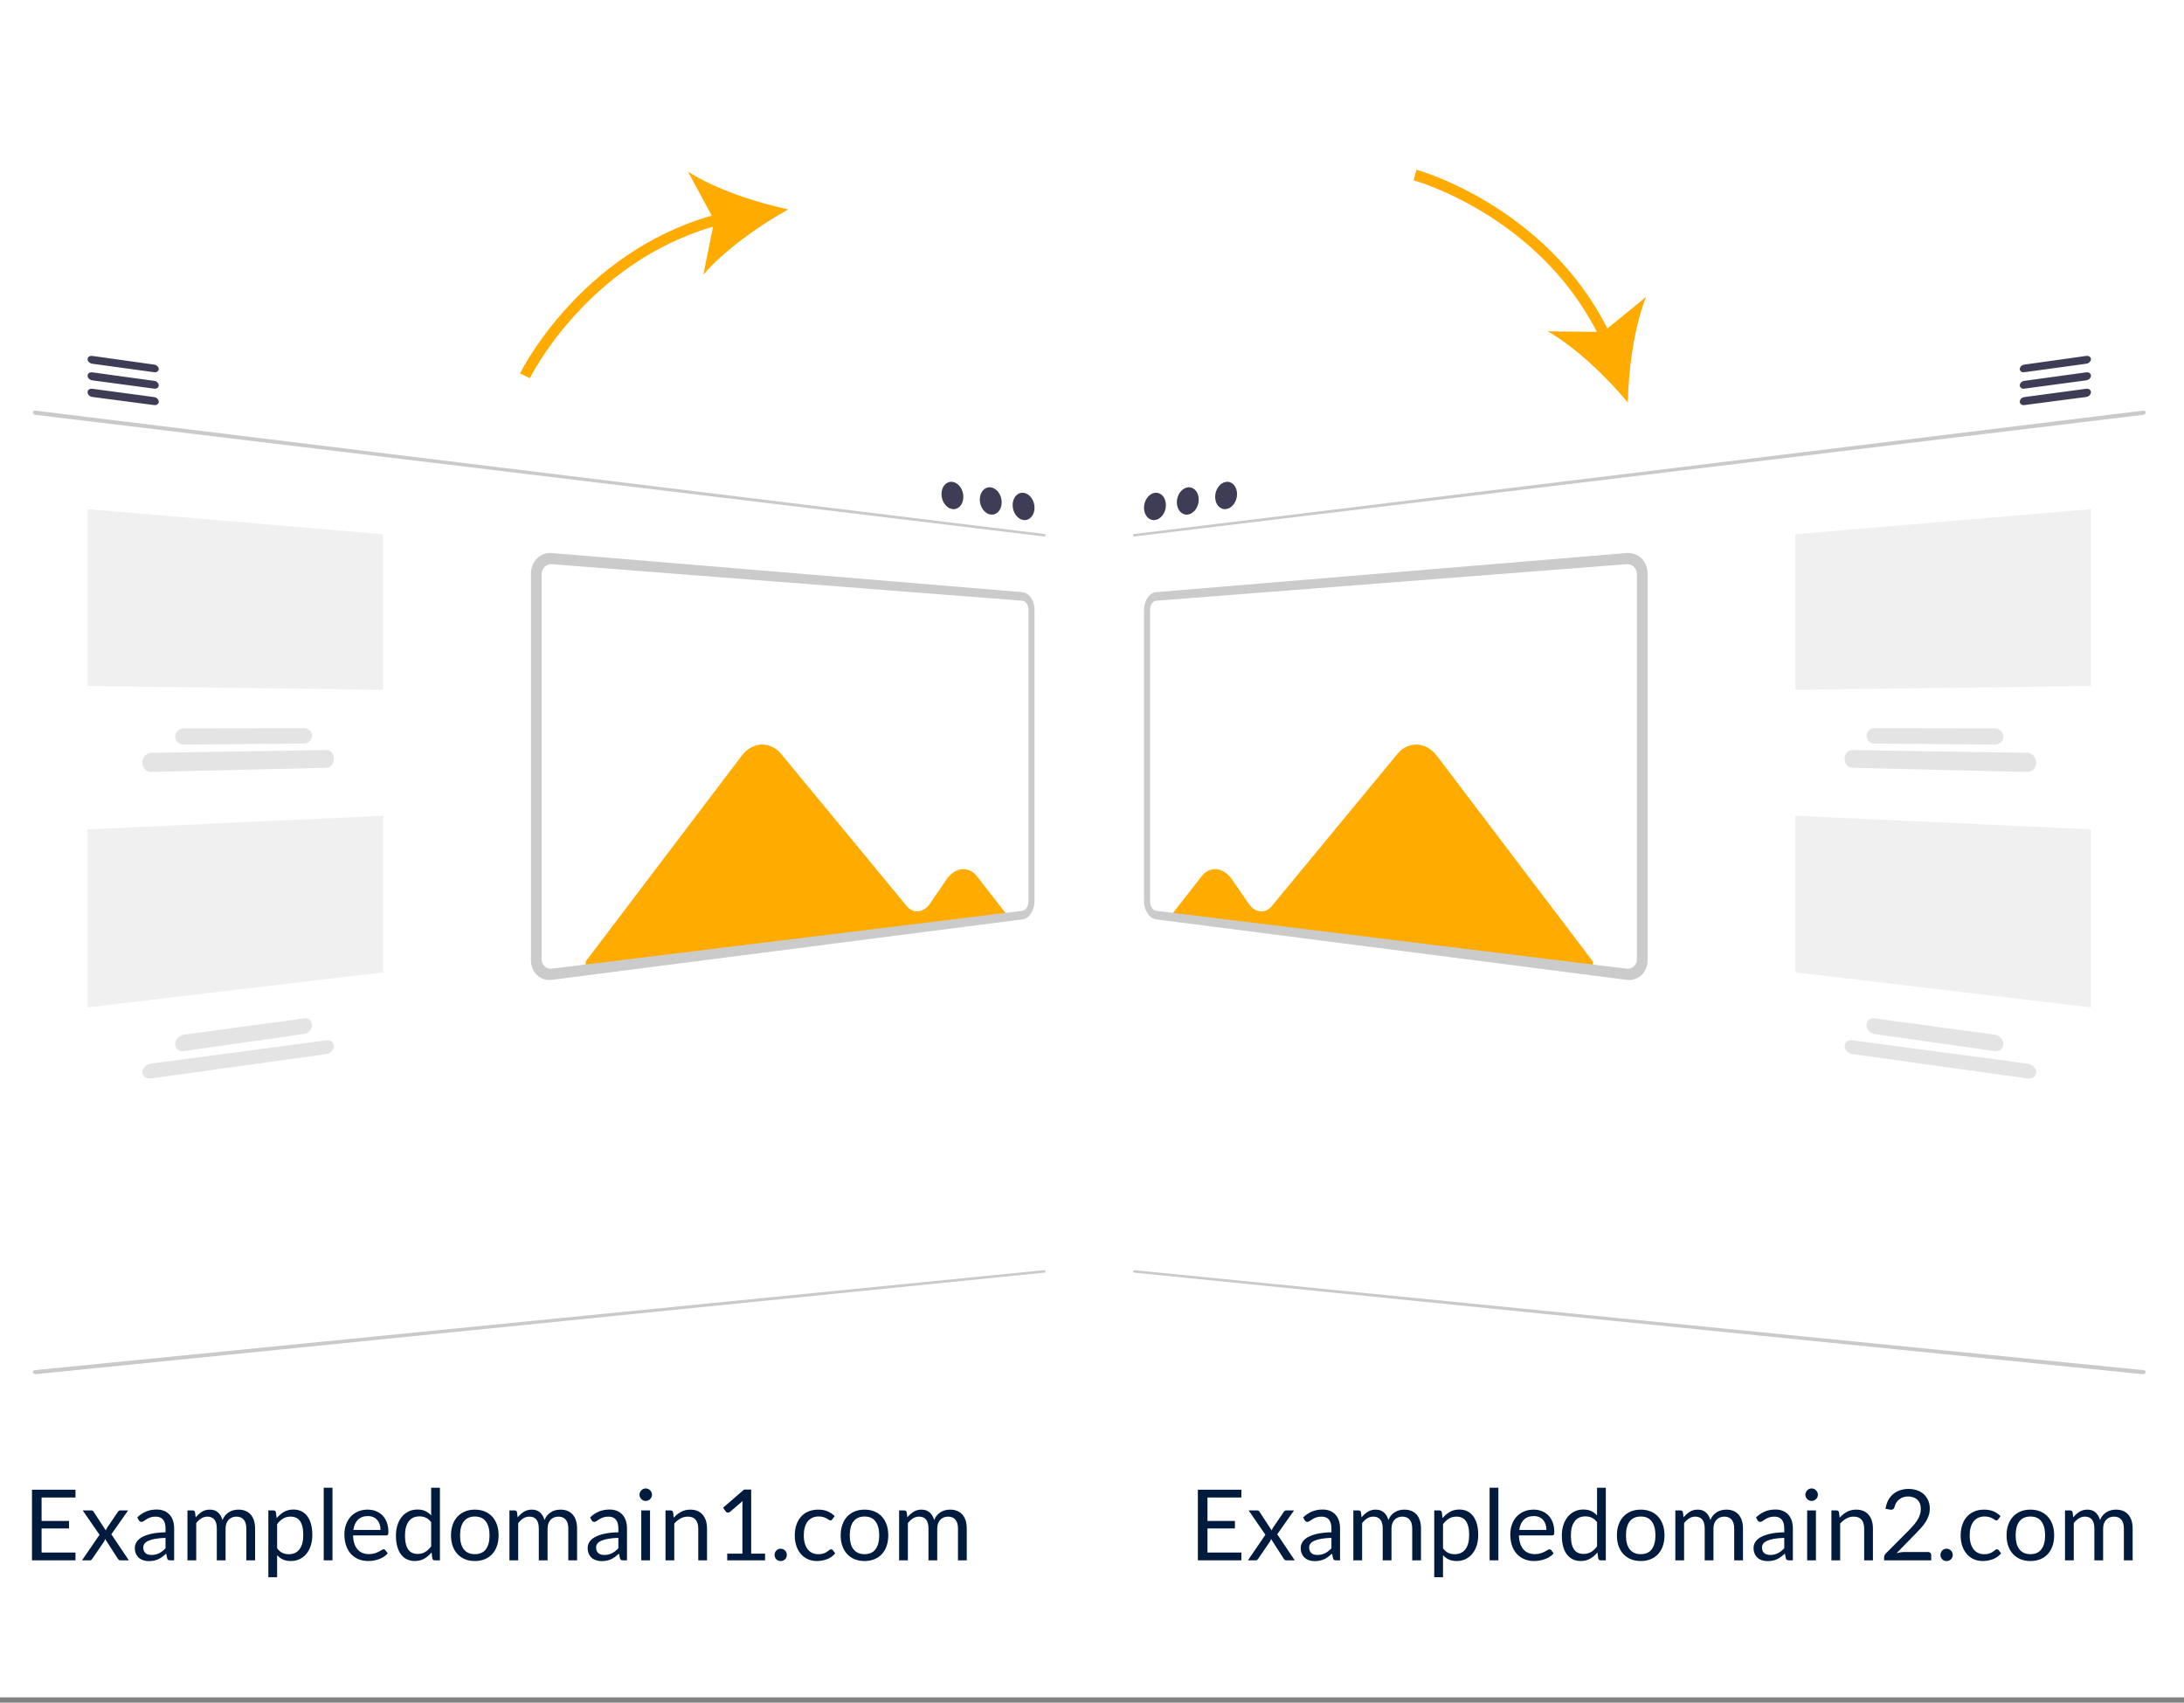 <?xml version="1.0" encoding="UTF-8"?>
<svg width="399px" height="311px" viewBox="0 0 399 311" version="1.1" xmlns="http://www.w3.org/2000/svg" xmlns:xlink="http://www.w3.org/1999/xlink">
    <rect x="0" y="0" width="399" height="311" fill="#808080" stroke="none"/>
    <title>example.com</title>
    <g id="Page-1" stroke="none" stroke-width="1" fill="none" fill-rule="evenodd">
        <g id="example.com" transform="translate(0, -0)">
            <rect id="Rectangle" fill="#FFFFFF" x="0" y="0" width="399" height="310.034"></rect>
            <g id="Group-44" transform="translate(5.842, 31)">
                <g id="Group-41" transform="translate(0.158, 34)">
                    <g id="Group-33" transform="translate(201, 0)">
                        <path d="M184.553,10.771 L0.16,32.999 C0.139,33.002 0.117,32.998 0.098,32.989 C0.078,32.978 0.06,32.964 0.047,32.945 C0.031,32.925 0.02,32.901 0.012,32.877 C0.004,32.848 0,32.818 0,32.789 C0,32.758 0.004,32.727 0.013,32.698 C0.021,32.67 0.032,32.644 0.048,32.62 C0.061,32.599 0.079,32.58 0.099,32.565 C0.117,32.551 0.139,32.542 0.161,32.539 L184.553,10.004 C184.611,9.997 184.67,10 184.727,10.013 C184.778,10.025 184.827,10.047 184.869,10.078 C184.909,10.107 184.942,10.144 184.965,10.188 C184.988,10.232 185,10.282 185,10.332 C185,10.385 184.988,10.438 184.965,10.486 C184.941,10.536 184.909,10.581 184.869,10.619 C184.828,10.66 184.779,10.693 184.727,10.718 C184.673,10.745 184.614,10.763 184.553,10.771 Z" id="Fill-1" fill="#CACACA"></path>
                        <path d="M184.462,185.998 L0.118,167.442 C0.097,167.44 0.076,167.432 0.059,167.418 C0.042,167.404 0.028,167.386 0.019,167.366 C0.009,167.343 0.002,167.318 0,167.292 C0,167.263 0,167.234 0.008,167.205 C0.014,167.176 0.025,167.147 0.04,167.12 C0.054,167.096 0.071,167.073 0.091,167.054 C0.109,167.036 0.13,167.022 0.153,167.012 C0.174,167.002 0.197,166.999 0.219,167 L184.629,185.261 C184.687,185.267 184.744,185.282 184.796,185.307 C184.844,185.33 184.886,185.362 184.92,185.4 C184.953,185.437 184.977,185.48 184.99,185.527 C185.002,185.575 185.003,185.625 184.992,185.673 C184.98,185.724 184.957,185.772 184.924,185.813 C184.891,185.856 184.849,185.892 184.802,185.92 C184.753,185.95 184.699,185.972 184.642,185.985 C184.583,185.999 184.522,186.003 184.462,185.998 Z" id="Fill-2" fill="#CACACA"></path>
                        <path d="M3.987,25.014 C4.252,24.978 4.523,25.011 4.768,25.107 C5.019,25.21 5.239,25.365 5.408,25.558 C5.603,25.779 5.749,26.03 5.841,26.297 C5.949,26.607 6.003,26.929 6,27.252 C6,27.589 5.947,27.923 5.841,28.246 C5.745,28.546 5.599,28.831 5.408,29.093 C5.238,29.329 5.021,29.536 4.768,29.704 C4.539,29.855 4.27,29.953 3.987,29.989 C3.723,30.021 3.453,29.984 3.211,29.884 C2.962,29.778 2.746,29.622 2.58,29.428 C2.389,29.207 2.246,28.958 2.155,28.692 C2.05,28.387 1.998,28.068 2,27.749 C2,27.417 2.052,27.086 2.155,26.767 C2.25,26.47 2.393,26.187 2.579,25.926 C2.747,25.69 2.96,25.482 3.211,25.312 C3.438,25.158 3.704,25.055 3.987,25.014 Z" id="Fill-3" fill="#3F3D56"></path>
                        <path d="M9.987,24.015 C10.251,23.978 10.522,24.01 10.767,24.106 C11.018,24.207 11.238,24.361 11.408,24.554 C11.602,24.773 11.749,25.024 11.842,25.292 C11.949,25.601 12.003,25.923 12,26.246 C12,26.583 11.946,26.918 11.841,27.241 C11.744,27.541 11.598,27.826 11.408,28.088 C11.238,28.325 11.021,28.532 10.768,28.7 C10.538,28.852 10.27,28.951 9.988,28.988 C9.723,29.021 9.454,28.985 9.211,28.886 C8.964,28.781 8.748,28.625 8.58,28.43 C8.39,28.211 8.246,27.963 8.155,27.697 C8.05,27.392 7.998,27.074 8,26.754 C8,26.422 8.052,26.091 8.155,25.772 C8.25,25.474 8.393,25.19 8.579,24.93 C8.747,24.693 8.961,24.484 9.21,24.315 C9.438,24.16 9.705,24.057 9.987,24.015 Z" id="Fill-4" fill="#3F3D56"></path>
                        <path d="M16.986,23.016 C17.25,22.978 17.52,23.008 17.766,23.104 C18.016,23.203 18.235,23.357 18.407,23.551 C18.6,23.769 18.748,24.018 18.841,24.287 C18.948,24.595 19.002,24.916 19,25.24 C19,25.577 18.946,25.912 18.841,26.235 C18.743,26.536 18.597,26.822 18.407,27.083 C18.235,27.322 18.018,27.53 17.766,27.697 C17.536,27.851 17.268,27.95 16.986,27.988 C16.722,28.021 16.453,27.986 16.21,27.887 C15.963,27.784 15.747,27.629 15.578,27.434 C15.389,27.216 15.246,26.968 15.155,26.702 C15.05,26.398 14.998,26.08 15,25.761 C15,25.428 15.052,25.097 15.155,24.778 C15.25,24.48 15.393,24.196 15.578,23.936 C15.747,23.697 15.961,23.488 16.21,23.318 C16.439,23.162 16.705,23.058 16.986,23.016 Z" id="Fill-5" fill="#3F3D56"></path>
                        <path d="M174.139,1.439 L162.816,2.991 C162.711,3.006 162.603,3.002 162.498,2.98 C162.404,2.959 162.316,2.92 162.239,2.865 C162.165,2.813 162.106,2.746 162.064,2.668 C162.021,2.587 162,2.498 162,2.408 C162.001,2.311 162.023,2.216 162.064,2.128 C162.107,2.037 162.166,1.954 162.239,1.882 C162.314,1.808 162.402,1.745 162.498,1.697 C162.598,1.647 162.705,1.613 162.816,1.598 L174.139,0.01 C174.25,-0.006 174.363,-0.003 174.474,0.019 C174.572,0.039 174.666,0.078 174.747,0.134 C174.908,0.242 175.002,0.419 175,0.605 C174.999,0.705 174.976,0.803 174.932,0.893 C174.887,0.987 174.824,1.073 174.747,1.147 C174.583,1.305 174.37,1.408 174.139,1.44 L174.139,1.439 Z" id="Fill-6" fill="#3F3D56"></path>
                        <path d="M174.139,4.472 L162.816,5.992 C162.711,6.006 162.603,6.002 162.499,5.978 C162.405,5.957 162.316,5.917 162.239,5.861 C162.165,5.807 162.106,5.738 162.064,5.659 C162.021,5.575 161.999,5.482 162,5.388 C162.001,5.29 162.023,5.193 162.064,5.103 C162.107,5.01 162.166,4.926 162.239,4.853 C162.314,4.777 162.402,4.714 162.499,4.666 C162.598,4.615 162.705,4.582 162.816,4.566 L174.139,3.01 C174.25,2.994 174.363,2.998 174.474,3.021 C174.572,3.042 174.666,3.083 174.747,3.14 C174.825,3.195 174.888,3.266 174.933,3.348 C174.978,3.433 175.001,3.528 175,3.623 C174.999,3.725 174.976,3.826 174.932,3.918 C174.886,4.013 174.824,4.1 174.747,4.175 C174.583,4.335 174.369,4.439 174.138,4.471 L174.139,4.472 Z" id="Fill-7" fill="#3F3D56"></path>
                        <path d="M174.139,7.507 L162.816,8.992 C162.71,9.007 162.602,9.001 162.498,8.976 C162.404,8.954 162.316,8.912 162.239,8.854 C162.087,8.74 161.998,8.56 162,8.371 C162.001,8.27 162.022,8.171 162.064,8.079 C162.107,7.984 162.166,7.898 162.239,7.824 C162.314,7.746 162.402,7.682 162.498,7.632 C162.598,7.581 162.705,7.547 162.816,7.532 L174.139,6.009 C174.25,5.993 174.364,5.998 174.474,6.023 C174.573,6.045 174.666,6.088 174.747,6.147 C174.825,6.203 174.888,6.276 174.933,6.361 C174.978,6.448 175.001,6.545 175,6.643 C174.999,6.747 174.976,6.85 174.932,6.944 C174.887,7.042 174.824,7.132 174.747,7.208 C174.583,7.371 174.369,7.476 174.138,7.507 L174.139,7.507 Z" id="Fill-8" fill="#3F3D56"></path>
                        <polygon id="Fill-9" fill="#F0F0F0" points="121 32.588 175 28 175 60.293 121 61"></polygon>
                        <path d="M163.369,76 L131.391,75.239 C131.022,75.232 130.669,75.054 130.406,74.743 C130.28,74.594 130.179,74.418 130.109,74.223 C130.037,74.024 130,73.81 130,73.593 C130,73.377 130.037,73.165 130.109,72.967 C130.179,72.776 130.28,72.602 130.406,72.458 C130.534,72.312 130.684,72.197 130.848,72.119 C131.021,72.037 131.205,71.997 131.391,72 L163.368,72.505 C163.585,72.507 163.8,72.558 164.002,72.652 C164.193,72.741 164.369,72.871 164.521,73.036 C164.667,73.194 164.786,73.385 164.871,73.598 C164.956,73.813 165,74.047 165,74.283 C165,74.519 164.956,74.751 164.871,74.963 C164.787,75.173 164.667,75.36 164.521,75.513 C164.368,75.672 164.192,75.795 164.002,75.876 C163.799,75.963 163.584,76.005 163.368,75.999 L163.369,76 Z" id="Fill-10" fill="#E4E4E4"></path>
                        <path d="M157.388,70.999 L135.444,70.813 C135.251,70.811 135.059,70.772 134.881,70.698 C134.71,70.626 134.554,70.523 134.422,70.393 C134.291,70.266 134.186,70.113 134.113,69.945 C133.962,69.598 133.962,69.201 134.113,68.854 C134.186,68.687 134.291,68.536 134.422,68.409 C134.554,68.281 134.71,68.179 134.88,68.109 C135.06,68.036 135.251,67.999 135.444,68 L157.388,68.038 C157.602,68.038 157.814,68.078 158.014,68.156 C158.203,68.229 158.376,68.337 158.526,68.475 C158.672,68.608 158.79,68.769 158.873,68.949 C159.042,69.315 159.042,69.739 158.873,70.105 C158.79,70.283 158.672,70.443 158.527,70.575 C158.376,70.711 158.203,70.817 158.014,70.889 C157.814,70.964 157.602,71.002 157.388,71 L157.388,70.999 Z" id="Fill-11" fill="#E4E4E4"></path>
                        <polygon id="Fill-12" fill="#F0F0F0" points="121 84 175 86.487 175 119 121 112.605"></polygon>
                        <path d="M163.369,131.981 L131.391,127.525 C131.2,127.498 131.016,127.439 130.848,127.351 C130.682,127.265 130.533,127.153 130.406,127.021 C130.281,126.891 130.181,126.743 130.109,126.583 C130.038,126.423 130.001,126.253 130,126.08 C129.999,125.918 130.036,125.756 130.109,125.608 C130.178,125.47 130.28,125.347 130.406,125.25 C130.536,125.151 130.687,125.08 130.848,125.041 C131.026,124.998 131.21,124.989 131.391,125.014 L163.368,129.27 C163.59,129.3 163.804,129.365 164.002,129.462 C164.195,129.555 164.37,129.676 164.521,129.822 C164.667,129.961 164.785,130.124 164.871,130.301 C164.955,130.473 164.998,130.659 165,130.848 C165.001,131.026 164.957,131.201 164.871,131.36 C164.788,131.511 164.668,131.642 164.521,131.743 C164.366,131.849 164.189,131.924 164.002,131.962 C163.794,132.005 163.579,132.012 163.368,131.981 L163.369,131.981 Z" id="Fill-13" fill="#E4E4E4"></path>
                        <path d="M157.388,126.983 L135.444,123.861 C135.247,123.833 135.056,123.767 134.881,123.669 C134.709,123.573 134.554,123.448 134.422,123.299 C134.293,123.154 134.188,122.987 134.113,122.806 C134.04,122.626 134.001,122.433 134,122.237 C133.999,122.052 134.037,121.869 134.113,121.7 C134.185,121.542 134.291,121.403 134.422,121.292 C134.556,121.178 134.713,121.096 134.881,121.049 C135.064,120.999 135.256,120.987 135.444,121.014 L157.388,123.984 C157.606,124.014 157.818,124.083 158.014,124.187 C158.204,124.288 158.378,124.42 158.526,124.579 C158.671,124.732 158.788,124.909 158.873,125.104 C158.955,125.294 158.999,125.499 159,125.707 C159.001,125.904 158.958,126.098 158.873,126.275 C158.791,126.443 158.672,126.59 158.526,126.704 C158.374,126.823 158.2,126.908 158.014,126.953 C157.809,127.004 157.596,127.013 157.388,126.982 L157.388,126.983 Z" id="Fill-14" fill="#E4E4E4"></path>
                        <path d="M89.198,112.979 L4.625,102.024 C4.395,101.991 4.177,101.9 3.991,101.759 C3.786,101.605 3.611,101.414 3.474,101.196 C3.322,100.954 3.205,100.691 3.127,100.415 C3.043,100.117 3,99.808 3,99.498 L3,45.465 C3,45.157 3.043,44.85 3.127,44.553 C3.204,44.283 3.321,44.025 3.474,43.79 C3.611,43.579 3.786,43.395 3.99,43.251 C4.178,43.118 4.397,43.036 4.625,43.015 L89.198,36.009 C89.931,35.945 90.655,36.214 91.174,36.741 C91.434,37.005 91.64,37.319 91.777,37.665 C91.926,38.038 92.001,38.437 92,38.839 L92,110.279 C92.002,110.678 91.926,111.073 91.777,111.442 C91.641,111.78 91.435,112.085 91.174,112.338 C90.92,112.582 90.616,112.767 90.283,112.878 C89.933,112.993 89.562,113.027 89.198,112.979 Z" id="Fill-15" fill="#FFFFFF"></path>
                        <path d="M55.477,73.013 C55.248,72.711 54.99,72.433 54.706,72.183 C54.436,71.945 54.143,71.737 53.829,71.562 C53.528,71.393 53.208,71.26 52.876,71.164 C52.55,71.07 52.215,71.016 51.876,71.003 C51.541,70.99 51.206,71.019 50.878,71.088 C50.551,71.157 50.233,71.265 49.931,71.41 C49.623,71.557 49.331,71.74 49.063,71.953 C48.783,72.175 48.527,72.427 48.299,72.703 L25.315,100.541 C25.05,100.871 24.709,101.131 24.324,101.299 C23.97,101.449 23.585,101.504 23.204,101.459 C22.807,101.408 22.426,101.265 22.092,101.041 C21.709,100.783 21.379,100.453 21.12,100.067 L18.075,95.631 C17.725,95.106 17.276,94.655 16.754,94.305 C16.308,94.007 15.797,93.822 15.266,93.766 C14.761,93.716 14.252,93.804 13.792,94.018 C13.287,94.259 12.847,94.62 12.508,95.069 L7,102.147 L84,112 L84,110.616 L55.477,73.013 Z" id="Fill-16" fill="#FFAB00"></path>
                        <path d="M90.172,113.97 L4.21,102.928 C3.896,102.884 3.599,102.762 3.346,102.575 C3.068,102.371 2.83,102.118 2.644,101.829 C2.437,101.51 2.278,101.163 2.173,100.799 C2.058,100.406 2,99.999 2,99.589 L2,46.4 C2,45.994 2.058,45.589 2.173,45.199 C2.277,44.841 2.436,44.501 2.644,44.189 C2.829,43.91 3.068,43.667 3.346,43.476 C3.601,43.299 3.899,43.191 4.209,43.161 L90.172,36.013 C91.171,35.926 92.16,36.279 92.869,36.976 C93.226,37.325 93.507,37.74 93.695,38.198 C93.898,38.693 94.002,39.221 94,39.754 L94,110.403 C94.003,110.932 93.899,111.456 93.695,111.945 C93.508,112.392 93.226,112.796 92.869,113.13 C92.522,113.453 92.106,113.696 91.652,113.842 C91.174,113.992 90.669,114.036 90.172,113.97 L90.172,113.97 Z M4.21,44.726 C4.057,44.739 3.91,44.792 3.784,44.878 C3.646,44.972 3.529,45.091 3.437,45.229 C3.334,45.382 3.255,45.549 3.204,45.726 C3.147,45.919 3.118,46.119 3.118,46.319 L3.118,99.719 C3.118,99.921 3.147,100.122 3.204,100.317 C3.256,100.496 3.334,100.668 3.437,100.825 C3.529,100.968 3.646,101.092 3.784,101.193 C3.909,101.284 4.056,101.343 4.21,101.364 L90.172,111.93 C90.417,111.961 90.665,111.939 90.9,111.863 C91.122,111.79 91.326,111.67 91.495,111.511 C91.67,111.347 91.807,111.148 91.898,110.929 C91.998,110.689 92.048,110.432 92.047,110.173 L92.047,39.895 C92.048,39.634 91.997,39.375 91.898,39.133 C91.806,38.909 91.669,38.704 91.495,38.533 C91.148,38.189 90.664,38.014 90.172,38.054 L4.21,44.726 Z" id="Fill-17" fill="#CBCBCB"></path>
                    </g>
                    <g id="Group-33-Copy" transform="translate(92.5, 93) scale(-1, 1) translate(-92.5, -93) ">
                        <path d="M184.553,10.771 L0.16,32.999 C0.139,33.002 0.117,32.998 0.098,32.989 C0.078,32.978 0.06,32.964 0.047,32.945 C0.031,32.925 0.02,32.901 0.012,32.877 C0.004,32.848 0,32.818 0,32.789 C0,32.758 0.004,32.727 0.013,32.698 C0.021,32.67 0.032,32.644 0.048,32.62 C0.061,32.599 0.079,32.58 0.099,32.565 C0.117,32.551 0.139,32.542 0.161,32.539 L184.553,10.004 C184.611,9.997 184.67,10 184.727,10.013 C184.778,10.025 184.827,10.047 184.869,10.078 C184.909,10.107 184.942,10.144 184.965,10.188 C184.988,10.232 185,10.282 185,10.332 C185,10.385 184.988,10.438 184.965,10.486 C184.941,10.536 184.909,10.581 184.869,10.619 C184.828,10.66 184.779,10.693 184.727,10.718 C184.673,10.745 184.614,10.763 184.553,10.771 Z" id="Fill-1" fill="#CACACA"></path>
                        <path d="M184.462,185.998 L0.118,167.442 C0.097,167.44 0.076,167.432 0.059,167.418 C0.042,167.404 0.028,167.386 0.019,167.366 C0.009,167.343 0.002,167.318 0,167.292 C0,167.263 0,167.234 0.008,167.205 C0.014,167.176 0.025,167.147 0.04,167.12 C0.054,167.096 0.071,167.073 0.091,167.054 C0.109,167.036 0.13,167.022 0.153,167.012 C0.174,167.002 0.197,166.999 0.219,167 L184.629,185.261 C184.687,185.267 184.744,185.282 184.796,185.307 C184.844,185.33 184.886,185.362 184.92,185.4 C184.953,185.437 184.977,185.48 184.99,185.527 C185.002,185.575 185.003,185.625 184.992,185.673 C184.98,185.724 184.957,185.772 184.924,185.813 C184.891,185.856 184.849,185.892 184.802,185.92 C184.753,185.95 184.699,185.972 184.642,185.985 C184.583,185.999 184.522,186.003 184.462,185.998 Z" id="Fill-2" fill="#CACACA"></path>
                        <path d="M3.987,25.014 C4.252,24.978 4.523,25.011 4.768,25.107 C5.019,25.21 5.239,25.365 5.408,25.558 C5.603,25.779 5.749,26.03 5.841,26.297 C5.949,26.607 6.003,26.929 6,27.252 C6,27.589 5.947,27.923 5.841,28.246 C5.745,28.546 5.599,28.831 5.408,29.093 C5.238,29.329 5.021,29.536 4.768,29.704 C4.539,29.855 4.27,29.953 3.987,29.989 C3.723,30.021 3.453,29.984 3.211,29.884 C2.962,29.778 2.746,29.622 2.58,29.428 C2.389,29.207 2.246,28.958 2.155,28.692 C2.05,28.387 1.998,28.068 2,27.749 C2,27.417 2.052,27.086 2.155,26.767 C2.25,26.47 2.393,26.187 2.579,25.926 C2.747,25.69 2.96,25.482 3.211,25.312 C3.438,25.158 3.704,25.055 3.987,25.014 Z" id="Fill-3" fill="#3F3D56"></path>
                        <path d="M9.987,24.015 C10.251,23.978 10.522,24.01 10.767,24.106 C11.018,24.207 11.238,24.361 11.408,24.554 C11.602,24.773 11.749,25.024 11.842,25.292 C11.949,25.601 12.003,25.923 12,26.246 C12,26.583 11.946,26.918 11.841,27.241 C11.744,27.541 11.598,27.826 11.408,28.088 C11.238,28.325 11.021,28.532 10.768,28.7 C10.538,28.852 10.27,28.951 9.988,28.988 C9.723,29.021 9.454,28.985 9.211,28.886 C8.964,28.781 8.748,28.625 8.58,28.43 C8.39,28.211 8.246,27.963 8.155,27.697 C8.05,27.392 7.998,27.074 8,26.754 C8,26.422 8.052,26.091 8.155,25.772 C8.25,25.474 8.393,25.19 8.579,24.93 C8.747,24.693 8.961,24.484 9.21,24.315 C9.438,24.16 9.705,24.057 9.987,24.015 Z" id="Fill-4" fill="#3F3D56"></path>
                        <path d="M16.986,23.016 C17.25,22.978 17.52,23.008 17.766,23.104 C18.016,23.203 18.235,23.357 18.407,23.551 C18.6,23.769 18.748,24.018 18.841,24.287 C18.948,24.595 19.002,24.916 19,25.24 C19,25.577 18.946,25.912 18.841,26.235 C18.743,26.536 18.597,26.822 18.407,27.083 C18.235,27.322 18.018,27.53 17.766,27.697 C17.536,27.851 17.268,27.95 16.986,27.988 C16.722,28.021 16.453,27.986 16.21,27.887 C15.963,27.784 15.747,27.629 15.578,27.434 C15.389,27.216 15.246,26.968 15.155,26.702 C15.05,26.398 14.998,26.08 15,25.761 C15,25.428 15.052,25.097 15.155,24.778 C15.25,24.48 15.393,24.196 15.578,23.936 C15.747,23.697 15.961,23.488 16.21,23.318 C16.439,23.162 16.705,23.058 16.986,23.016 Z" id="Fill-5" fill="#3F3D56"></path>
                        <path d="M174.139,1.439 L162.816,2.991 C162.711,3.006 162.603,3.002 162.498,2.98 C162.404,2.959 162.316,2.92 162.239,2.865 C162.165,2.813 162.106,2.746 162.064,2.668 C162.021,2.587 162,2.498 162,2.408 C162.001,2.311 162.023,2.216 162.064,2.128 C162.107,2.037 162.166,1.954 162.239,1.882 C162.314,1.808 162.402,1.745 162.498,1.697 C162.598,1.647 162.705,1.613 162.816,1.598 L174.139,0.01 C174.25,-0.006 174.363,-0.003 174.474,0.019 C174.572,0.039 174.666,0.078 174.747,0.134 C174.908,0.242 175.002,0.419 175,0.605 C174.999,0.705 174.976,0.803 174.932,0.893 C174.887,0.987 174.824,1.073 174.747,1.147 C174.583,1.305 174.37,1.408 174.139,1.44 L174.139,1.439 Z" id="Fill-6" fill="#3F3D56"></path>
                        <path d="M174.139,4.472 L162.816,5.992 C162.711,6.006 162.603,6.002 162.499,5.978 C162.405,5.957 162.316,5.917 162.239,5.861 C162.165,5.807 162.106,5.738 162.064,5.659 C162.021,5.575 161.999,5.482 162,5.388 C162.001,5.29 162.023,5.193 162.064,5.103 C162.107,5.01 162.166,4.926 162.239,4.853 C162.314,4.777 162.402,4.714 162.499,4.666 C162.598,4.615 162.705,4.582 162.816,4.566 L174.139,3.01 C174.25,2.994 174.363,2.998 174.474,3.021 C174.572,3.042 174.666,3.083 174.747,3.14 C174.825,3.195 174.888,3.266 174.933,3.348 C174.978,3.433 175.001,3.528 175,3.623 C174.999,3.725 174.976,3.826 174.932,3.918 C174.886,4.013 174.824,4.1 174.747,4.175 C174.583,4.335 174.369,4.439 174.138,4.471 L174.139,4.472 Z" id="Fill-7" fill="#3F3D56"></path>
                        <path d="M174.139,7.507 L162.816,8.992 C162.71,9.007 162.602,9.001 162.498,8.976 C162.404,8.954 162.316,8.912 162.239,8.854 C162.087,8.74 161.998,8.56 162,8.371 C162.001,8.27 162.022,8.171 162.064,8.079 C162.107,7.984 162.166,7.898 162.239,7.824 C162.314,7.746 162.402,7.682 162.498,7.632 C162.598,7.581 162.705,7.547 162.816,7.532 L174.139,6.009 C174.25,5.993 174.364,5.998 174.474,6.023 C174.573,6.045 174.666,6.088 174.747,6.147 C174.825,6.203 174.888,6.276 174.933,6.361 C174.978,6.448 175.001,6.545 175,6.643 C174.999,6.747 174.976,6.85 174.932,6.944 C174.887,7.042 174.824,7.132 174.747,7.208 C174.583,7.371 174.369,7.476 174.138,7.507 L174.139,7.507 Z" id="Fill-8" fill="#3F3D56"></path>
                        <polygon id="Fill-9" fill="#F0F0F0" points="121 32.588 175 28 175 60.293 121 61"></polygon>
                        <path d="M163.369,76 L131.391,75.239 C131.022,75.232 130.669,75.054 130.406,74.743 C130.28,74.594 130.179,74.418 130.109,74.223 C130.037,74.024 130,73.81 130,73.593 C130,73.377 130.037,73.165 130.109,72.967 C130.179,72.776 130.28,72.602 130.406,72.458 C130.534,72.312 130.684,72.197 130.848,72.119 C131.021,72.037 131.205,71.997 131.391,72 L163.368,72.505 C163.585,72.507 163.8,72.558 164.002,72.652 C164.193,72.741 164.369,72.871 164.521,73.036 C164.667,73.194 164.786,73.385 164.871,73.598 C164.956,73.813 165,74.047 165,74.283 C165,74.519 164.956,74.751 164.871,74.963 C164.787,75.173 164.667,75.36 164.521,75.513 C164.368,75.672 164.192,75.795 164.002,75.876 C163.799,75.963 163.584,76.005 163.368,75.999 L163.369,76 Z" id="Fill-10" fill="#E4E4E4"></path>
                        <path d="M157.388,70.999 L135.444,70.813 C135.251,70.811 135.059,70.772 134.881,70.698 C134.71,70.626 134.554,70.523 134.422,70.393 C134.291,70.266 134.186,70.113 134.113,69.945 C133.962,69.598 133.962,69.201 134.113,68.854 C134.186,68.687 134.291,68.536 134.422,68.409 C134.554,68.281 134.71,68.179 134.88,68.109 C135.06,68.036 135.251,67.999 135.444,68 L157.388,68.038 C157.602,68.038 157.814,68.078 158.014,68.156 C158.203,68.229 158.376,68.337 158.526,68.475 C158.672,68.608 158.79,68.769 158.873,68.949 C159.042,69.315 159.042,69.739 158.873,70.105 C158.79,70.283 158.672,70.443 158.527,70.575 C158.376,70.711 158.203,70.817 158.014,70.889 C157.814,70.964 157.602,71.002 157.388,71 L157.388,70.999 Z" id="Fill-11" fill="#E4E4E4"></path>
                        <polygon id="Fill-12" fill="#F0F0F0" points="121 84 175 86.487 175 119 121 112.605"></polygon>
                        <path d="M163.369,131.981 L131.391,127.525 C131.2,127.498 131.016,127.439 130.848,127.351 C130.682,127.265 130.533,127.153 130.406,127.021 C130.281,126.891 130.181,126.743 130.109,126.583 C130.038,126.423 130.001,126.253 130,126.08 C129.999,125.918 130.036,125.756 130.109,125.608 C130.178,125.47 130.28,125.347 130.406,125.25 C130.536,125.151 130.687,125.08 130.848,125.041 C131.026,124.998 131.21,124.989 131.391,125.014 L163.368,129.27 C163.59,129.3 163.804,129.365 164.002,129.462 C164.195,129.555 164.37,129.676 164.521,129.822 C164.667,129.961 164.785,130.124 164.871,130.301 C164.955,130.473 164.998,130.659 165,130.848 C165.001,131.026 164.957,131.201 164.871,131.36 C164.788,131.511 164.668,131.642 164.521,131.743 C164.366,131.849 164.189,131.924 164.002,131.962 C163.794,132.005 163.579,132.012 163.368,131.981 L163.369,131.981 Z" id="Fill-13" fill="#E4E4E4"></path>
                        <path d="M157.388,126.983 L135.444,123.861 C135.247,123.833 135.056,123.767 134.881,123.669 C134.709,123.573 134.554,123.448 134.422,123.299 C134.293,123.154 134.188,122.987 134.113,122.806 C134.04,122.626 134.001,122.433 134,122.237 C133.999,122.052 134.037,121.869 134.113,121.7 C134.185,121.542 134.291,121.403 134.422,121.292 C134.556,121.178 134.713,121.096 134.881,121.049 C135.064,120.999 135.256,120.987 135.444,121.014 L157.388,123.984 C157.606,124.014 157.818,124.083 158.014,124.187 C158.204,124.288 158.378,124.42 158.526,124.579 C158.671,124.732 158.788,124.909 158.873,125.104 C158.955,125.294 158.999,125.499 159,125.707 C159.001,125.904 158.958,126.098 158.873,126.275 C158.791,126.443 158.672,126.59 158.526,126.704 C158.374,126.823 158.2,126.908 158.014,126.953 C157.809,127.004 157.596,127.013 157.388,126.982 L157.388,126.983 Z" id="Fill-14" fill="#E4E4E4"></path>
                        <path d="M89.198,112.979 L4.625,102.024 C4.395,101.991 4.177,101.9 3.991,101.759 C3.786,101.605 3.611,101.414 3.474,101.196 C3.322,100.954 3.205,100.691 3.127,100.415 C3.043,100.117 3,99.808 3,99.498 L3,45.465 C3,45.157 3.043,44.85 3.127,44.553 C3.204,44.283 3.321,44.025 3.474,43.79 C3.611,43.579 3.786,43.395 3.99,43.251 C4.178,43.118 4.397,43.036 4.625,43.015 L89.198,36.009 C89.931,35.945 90.655,36.214 91.174,36.741 C91.434,37.005 91.64,37.319 91.777,37.665 C91.926,38.038 92.001,38.437 92,38.839 L92,110.279 C92.002,110.678 91.926,111.073 91.777,111.442 C91.641,111.78 91.435,112.085 91.174,112.338 C90.92,112.582 90.616,112.767 90.283,112.878 C89.933,112.993 89.562,113.027 89.198,112.979 Z" id="Fill-15" fill="#FFFFFF"></path>
                        <path d="M55.477,73.013 C55.248,72.711 54.99,72.433 54.706,72.183 C54.436,71.945 54.143,71.737 53.829,71.562 C53.528,71.393 53.208,71.26 52.876,71.164 C52.55,71.07 52.215,71.016 51.876,71.003 C51.541,70.99 51.206,71.019 50.878,71.088 C50.551,71.157 50.233,71.265 49.931,71.41 C49.623,71.557 49.331,71.74 49.063,71.953 C48.783,72.175 48.527,72.427 48.299,72.703 L25.315,100.541 C25.05,100.871 24.709,101.131 24.324,101.299 C23.97,101.449 23.585,101.504 23.204,101.459 C22.807,101.408 22.426,101.265 22.092,101.041 C21.709,100.783 21.379,100.453 21.12,100.067 L18.075,95.631 C17.725,95.106 17.276,94.655 16.754,94.305 C16.308,94.007 15.797,93.822 15.266,93.766 C14.761,93.716 14.252,93.804 13.792,94.018 C13.287,94.259 12.847,94.62 12.508,95.069 L7,102.147 L84,112 L84,110.616 L55.477,73.013 Z" id="Fill-16" fill="#FFAB00"></path>
                        <path d="M90.172,113.97 L4.21,102.928 C3.896,102.884 3.599,102.762 3.346,102.575 C3.068,102.371 2.83,102.118 2.644,101.829 C2.437,101.51 2.278,101.163 2.173,100.799 C2.058,100.406 2,99.999 2,99.589 L2,46.4 C2,45.994 2.058,45.589 2.173,45.199 C2.277,44.841 2.436,44.501 2.644,44.189 C2.829,43.91 3.068,43.667 3.346,43.476 C3.601,43.299 3.899,43.191 4.209,43.161 L90.172,36.013 C91.171,35.926 92.16,36.279 92.869,36.976 C93.226,37.325 93.507,37.74 93.695,38.198 C93.898,38.693 94.002,39.221 94,39.754 L94,110.403 C94.003,110.932 93.899,111.456 93.695,111.945 C93.508,112.392 93.226,112.796 92.869,113.13 C92.522,113.453 92.106,113.696 91.652,113.842 C91.174,113.992 90.669,114.036 90.172,113.97 L90.172,113.97 Z M4.21,44.726 C4.057,44.739 3.91,44.792 3.784,44.878 C3.646,44.972 3.529,45.091 3.437,45.229 C3.334,45.382 3.255,45.549 3.204,45.726 C3.147,45.919 3.118,46.119 3.118,46.319 L3.118,99.719 C3.118,99.921 3.147,100.122 3.204,100.317 C3.256,100.496 3.334,100.668 3.437,100.825 C3.529,100.968 3.646,101.092 3.784,101.193 C3.909,101.284 4.056,101.343 4.21,101.364 L90.172,111.93 C90.417,111.961 90.665,111.939 90.9,111.863 C91.122,111.79 91.326,111.67 91.495,111.511 C91.67,111.347 91.807,111.148 91.898,110.929 C91.998,110.689 92.048,110.432 92.047,110.173 L92.047,39.895 C92.048,39.634 91.997,39.375 91.898,39.133 C91.806,38.909 91.669,38.704 91.495,38.533 C91.148,38.189 90.664,38.014 90.172,38.054 L4.21,44.726 Z" id="Fill-17" fill="#CBCBCB"></path>
                    </g>
                </g>
                <g id="Group-43" transform="translate(0, 240.743)" fill="#011B3E" fill-rule="nonzero">
                    <g id="Exampledomain1.com">
                        <polygon id="Path" points="7.947 0.36 7.947 1.782 1.755 1.782 1.755 6.066 6.768 6.066 6.768 7.434 1.755 7.434 1.755 11.835 7.947 11.835 7.947 13.257 0 13.257 0 0.36"></polygon>
                        <path d="M12.339,8.586 L9.27,4.14 L10.809,4.14 C10.941,4.14 11.037,4.161 11.097,4.203 C11.157,4.245 11.211,4.305 11.259,4.383 L13.491,7.803 C13.545,7.635 13.623,7.467 13.725,7.299 L15.687,4.419 C15.747,4.335 15.807,4.268 15.867,4.216 C15.927,4.165 16.002,4.14 16.092,4.14 L17.568,4.14 L14.499,8.496 L17.694,13.257 L16.155,13.257 C16.023,13.257 15.919,13.223 15.845,13.153 C15.77,13.085 15.708,13.008 15.66,12.924 L13.365,9.351 C13.323,9.525 13.26,9.681 13.176,9.819 L11.052,12.924 C10.992,13.008 10.928,13.085 10.858,13.153 C10.79,13.223 10.695,13.257 10.575,13.257 L9.144,13.257 L12.339,8.586 Z" id="Path"></path>
                        <path d="M25.974,13.257 L25.263,13.257 C25.107,13.257 24.981,13.233 24.885,13.185 C24.789,13.137 24.726,13.035 24.696,12.879 L24.516,12.033 C24.276,12.249 24.042,12.443 23.814,12.614 C23.586,12.784 23.346,12.928 23.094,13.046 C22.842,13.162 22.573,13.251 22.288,13.311 C22.003,13.371 21.687,13.401 21.339,13.401 C20.985,13.401 20.654,13.351 20.345,13.252 C20.035,13.153 19.767,13.005 19.539,12.807 C19.311,12.609 19.13,12.358 18.994,12.056 C18.86,11.752 18.792,11.394 18.792,10.98 C18.792,10.62 18.891,10.274 19.089,9.941 C19.287,9.607 19.607,9.312 20.047,9.054 C20.488,8.796 21.066,8.585 21.78,8.419 C22.494,8.255 23.367,8.16 24.399,8.136 L24.399,7.425 C24.399,6.717 24.247,6.181 23.945,5.819 C23.642,5.455 23.193,5.274 22.599,5.274 C22.209,5.274 21.881,5.324 21.613,5.423 C21.346,5.521 21.116,5.633 20.921,5.755 C20.726,5.878 20.558,5.989 20.416,6.088 C20.276,6.188 20.136,6.237 19.998,6.237 C19.89,6.237 19.796,6.208 19.715,6.152 C19.634,6.095 19.569,6.024 19.521,5.94 L19.233,5.427 C19.737,4.941 20.28,4.578 20.862,4.338 C21.444,4.098 22.089,3.978 22.797,3.978 C23.307,3.978 23.76,4.062 24.156,4.23 C24.552,4.398 24.885,4.632 25.155,4.932 C25.425,5.232 25.629,5.595 25.767,6.021 C25.905,6.447 25.974,6.915 25.974,7.425 L25.974,13.257 Z M21.816,12.276 C22.098,12.276 22.356,12.248 22.59,12.191 C22.824,12.133 23.044,12.053 23.252,11.947 C23.459,11.842 23.657,11.715 23.846,11.565 C24.035,11.415 24.219,11.244 24.399,11.052 L24.399,9.153 C23.661,9.177 23.034,9.236 22.518,9.329 C22.002,9.421 21.582,9.543 21.258,9.693 C20.934,9.843 20.698,10.02 20.552,10.224 C20.404,10.428 20.331,10.656 20.331,10.908 C20.331,11.148 20.37,11.355 20.448,11.529 C20.526,11.703 20.631,11.845 20.763,11.957 C20.895,12.068 21.051,12.149 21.231,12.2 C21.411,12.251 21.606,12.276 21.816,12.276 Z" id="Shape"></path>
                        <path d="M28.404,13.257 L28.404,4.14 L29.358,4.14 C29.586,4.14 29.73,4.251 29.79,4.473 L29.907,5.409 C30.243,4.995 30.619,4.656 31.037,4.392 C31.453,4.128 31.938,3.996 32.49,3.996 C33.108,3.996 33.608,4.167 33.989,4.509 C34.37,4.851 34.644,5.313 34.812,5.895 C34.938,5.565 35.105,5.28 35.312,5.04 C35.519,4.8 35.751,4.602 36.009,4.446 C36.267,4.29 36.541,4.176 36.833,4.104 C37.123,4.032 37.419,3.996 37.719,3.996 C38.199,3.996 38.627,4.072 39.002,4.226 C39.377,4.378 39.694,4.602 39.956,4.896 C40.217,5.19 40.416,5.551 40.554,5.981 C40.692,6.41 40.761,6.9 40.761,7.452 L40.761,13.257 L39.159,13.257 L39.159,7.452 C39.159,6.738 39.003,6.197 38.691,5.827 C38.379,5.458 37.926,5.274 37.332,5.274 C37.068,5.274 36.818,5.321 36.581,5.413 C36.343,5.506 36.135,5.643 35.955,5.823 C35.775,6.003 35.633,6.229 35.528,6.503 C35.422,6.776 35.37,7.092 35.37,7.452 L35.37,13.257 L33.768,13.257 L33.768,7.452 C33.768,6.72 33.621,6.174 33.327,5.814 C33.033,5.454 32.604,5.274 32.04,5.274 C31.644,5.274 31.276,5.38 30.938,5.593 C30.599,5.806 30.288,6.096 30.006,6.462 L30.006,13.257 L28.404,13.257 Z" id="Path"></path>
                        <path d="M43.182,16.344 L43.182,4.14 L44.136,4.14 C44.364,4.14 44.508,4.251 44.568,4.473 L44.703,5.553 C45.093,5.079 45.538,4.698 46.039,4.41 C46.541,4.122 47.118,3.978 47.772,3.978 C48.294,3.978 48.768,4.079 49.194,4.279 C49.62,4.481 49.983,4.777 50.283,5.17 C50.583,5.564 50.814,6.051 50.976,6.633 C51.138,7.215 51.219,7.884 51.219,8.64 C51.219,9.312 51.129,9.938 50.949,10.517 C50.769,11.095 50.511,11.597 50.175,12.02 C49.839,12.443 49.426,12.775 48.938,13.018 C48.449,13.261 47.898,13.383 47.286,13.383 C46.722,13.383 46.24,13.29 45.842,13.104 C45.443,12.918 45.09,12.654 44.784,12.312 L44.784,16.344 L43.182,16.344 Z M47.241,5.274 C46.719,5.274 46.261,5.394 45.868,5.634 C45.475,5.874 45.114,6.213 44.784,6.651 L44.784,11.061 C45.078,11.457 45.401,11.736 45.752,11.898 C46.102,12.06 46.494,12.141 46.926,12.141 C47.772,12.141 48.423,11.838 48.879,11.232 C49.335,10.626 49.563,9.762 49.563,8.64 C49.563,8.046 49.511,7.536 49.406,7.11 C49.3,6.684 49.149,6.335 48.951,6.061 C48.753,5.788 48.51,5.589 48.222,5.463 C47.934,5.337 47.607,5.274 47.241,5.274 Z" id="Shape"></path>
                        <polygon id="Path" points="54.9 0 54.9 13.257 53.298 13.257 53.298 0"></polygon>
                        <path d="M61.335,3.996 C61.881,3.996 62.385,4.088 62.847,4.271 C63.309,4.454 63.708,4.718 64.044,5.062 C64.38,5.407 64.642,5.833 64.832,6.34 C65.02,6.848 65.115,7.425 65.115,8.073 C65.115,8.325 65.088,8.493 65.034,8.577 C64.98,8.661 64.878,8.703 64.728,8.703 L58.662,8.703 C58.674,9.279 58.752,9.78 58.896,10.206 C59.04,10.632 59.238,10.988 59.49,11.273 C59.742,11.557 60.042,11.771 60.39,11.912 C60.738,12.053 61.128,12.123 61.56,12.123 C61.962,12.123 62.309,12.076 62.599,11.983 C62.891,11.89 63.141,11.79 63.351,11.682 C63.561,11.574 63.736,11.473 63.877,11.38 C64.019,11.287 64.14,11.241 64.242,11.241 C64.374,11.241 64.476,11.292 64.548,11.394 L64.998,11.979 C64.8,12.219 64.563,12.428 64.287,12.604 C64.011,12.781 63.715,12.927 63.401,13.041 C63.086,13.155 62.76,13.241 62.424,13.297 C62.088,13.354 61.755,13.383 61.425,13.383 C60.795,13.383 60.215,13.277 59.684,13.063 C59.153,12.851 58.694,12.539 58.306,12.127 C57.919,11.716 57.618,11.208 57.402,10.602 C57.186,9.996 57.078,9.3 57.078,8.514 C57.078,7.878 57.175,7.284 57.37,6.732 C57.566,6.18 57.846,5.702 58.212,5.296 C58.578,4.891 59.025,4.574 59.553,4.343 C60.081,4.112 60.675,3.996 61.335,3.996 Z M61.371,5.175 C60.597,5.175 59.988,5.399 59.544,5.846 C59.1,6.293 58.824,6.912 58.716,7.704 L63.675,7.704 C63.675,7.332 63.624,6.992 63.522,6.683 C63.42,6.373 63.27,6.106 63.072,5.881 C62.874,5.657 62.633,5.482 62.347,5.359 C62.062,5.237 61.737,5.175 61.371,5.175 Z" id="Shape"></path>
                        <path d="M73.575,13.257 C73.347,13.257 73.203,13.146 73.143,12.924 L72.999,11.817 C72.609,12.291 72.163,12.671 71.662,12.956 C71.162,13.241 70.587,13.383 69.939,13.383 C69.417,13.383 68.943,13.283 68.517,13.082 C68.091,12.88 67.728,12.585 67.428,12.195 C67.128,11.805 66.897,11.319 66.735,10.737 C66.573,10.155 66.492,9.486 66.492,8.73 C66.492,8.058 66.582,7.433 66.762,6.854 C66.942,6.274 67.201,5.772 67.54,5.346 C67.879,4.92 68.292,4.585 68.778,4.343 C69.264,4.099 69.816,3.978 70.434,3.978 C70.992,3.978 71.469,4.072 71.865,4.261 C72.261,4.45 72.615,4.716 72.927,5.058 L72.927,0 L74.529,0 L74.529,13.257 L73.575,13.257 Z M70.47,12.087 C70.992,12.087 71.45,11.967 71.843,11.727 C72.236,11.487 72.597,11.148 72.927,10.71 L72.927,6.3 C72.633,5.904 72.311,5.627 71.96,5.468 C71.609,5.309 71.22,5.229 70.794,5.229 C69.942,5.229 69.288,5.532 68.832,6.138 C68.376,6.744 68.148,7.608 68.148,8.73 C68.148,9.324 68.199,9.832 68.301,10.255 C68.403,10.678 68.553,11.027 68.751,11.3 C68.949,11.572 69.192,11.772 69.48,11.898 C69.768,12.024 70.098,12.087 70.47,12.087 Z" id="Shape"></path>
                        <path d="M80.91,3.996 C81.576,3.996 82.177,4.107 82.715,4.329 C83.251,4.551 83.707,4.866 84.082,5.274 C84.457,5.682 84.746,6.176 84.947,6.755 C85.147,7.333 85.248,7.98 85.248,8.694 C85.248,9.414 85.147,10.062 84.947,10.638 C84.746,11.214 84.457,11.706 84.082,12.114 C83.707,12.522 83.251,12.835 82.715,13.055 C82.177,13.274 81.576,13.383 80.91,13.383 C80.244,13.383 79.642,13.274 79.106,13.055 C78.569,12.835 78.111,12.522 77.733,12.114 C77.355,11.706 77.064,11.214 76.86,10.638 C76.656,10.062 76.554,9.414 76.554,8.694 C76.554,7.98 76.656,7.333 76.86,6.755 C77.064,6.176 77.355,5.682 77.733,5.274 C78.111,4.866 78.569,4.551 79.106,4.329 C79.642,4.107 80.244,3.996 80.91,3.996 Z M80.91,12.132 C81.81,12.132 82.482,11.831 82.926,11.227 C83.37,10.624 83.592,9.783 83.592,8.703 C83.592,7.617 83.37,6.771 82.926,6.165 C82.482,5.559 81.81,5.256 80.91,5.256 C80.454,5.256 80.058,5.334 79.722,5.49 C79.386,5.646 79.106,5.871 78.88,6.165 C78.656,6.459 78.487,6.821 78.376,7.25 C78.266,7.678 78.21,8.163 78.21,8.703 C78.21,9.243 78.266,9.726 78.376,10.152 C78.487,10.578 78.656,10.937 78.88,11.227 C79.106,11.518 79.386,11.742 79.722,11.898 C80.058,12.054 80.454,12.132 80.91,12.132 Z" id="Shape"></path>
                        <path d="M87.228,13.257 L87.228,4.14 L88.182,4.14 C88.41,4.14 88.554,4.251 88.614,4.473 L88.731,5.409 C89.067,4.995 89.444,4.656 89.861,4.392 C90.278,4.128 90.762,3.996 91.314,3.996 C91.932,3.996 92.431,4.167 92.812,4.509 C93.194,4.851 93.468,5.313 93.636,5.895 C93.762,5.565 93.928,5.28 94.135,5.04 C94.343,4.8 94.575,4.602 94.833,4.446 C95.091,4.29 95.365,4.176 95.656,4.104 C95.948,4.032 96.243,3.996 96.543,3.996 C97.023,3.996 97.451,4.072 97.826,4.226 C98.201,4.378 98.519,4.602 98.779,4.896 C99.04,5.19 99.24,5.551 99.378,5.981 C99.516,6.41 99.585,6.9 99.585,7.452 L99.585,13.257 L97.983,13.257 L97.983,7.452 C97.983,6.738 97.827,6.197 97.515,5.827 C97.203,5.458 96.75,5.274 96.156,5.274 C95.892,5.274 95.641,5.321 95.404,5.413 C95.168,5.506 94.959,5.643 94.779,5.823 C94.599,6.003 94.457,6.229 94.352,6.503 C94.246,6.776 94.194,7.092 94.194,7.452 L94.194,13.257 L92.592,13.257 L92.592,7.452 C92.592,6.72 92.445,6.174 92.151,5.814 C91.857,5.454 91.428,5.274 90.864,5.274 C90.468,5.274 90.1,5.38 89.761,5.593 C89.422,5.806 89.112,6.096 88.83,6.462 L88.83,13.257 L87.228,13.257 Z" id="Path"></path>
                        <path d="M108.702,13.257 L107.991,13.257 C107.835,13.257 107.709,13.233 107.613,13.185 C107.517,13.137 107.454,13.035 107.424,12.879 L107.244,12.033 C107.004,12.249 106.77,12.443 106.542,12.614 C106.314,12.784 106.074,12.928 105.822,13.046 C105.57,13.162 105.302,13.251 105.016,13.311 C104.731,13.371 104.415,13.401 104.067,13.401 C103.713,13.401 103.382,13.351 103.073,13.252 C102.763,13.153 102.495,13.005 102.267,12.807 C102.039,12.609 101.858,12.358 101.722,12.056 C101.588,11.752 101.52,11.394 101.52,10.98 C101.52,10.62 101.619,10.274 101.817,9.941 C102.015,9.607 102.335,9.312 102.775,9.054 C103.216,8.796 103.794,8.585 104.508,8.419 C105.222,8.255 106.095,8.16 107.127,8.136 L107.127,7.425 C107.127,6.717 106.975,6.181 106.672,5.819 C106.37,5.455 105.921,5.274 105.327,5.274 C104.937,5.274 104.609,5.324 104.341,5.423 C104.075,5.521 103.844,5.633 103.648,5.755 C103.454,5.878 103.285,5.989 103.144,6.088 C103.004,6.188 102.864,6.237 102.726,6.237 C102.618,6.237 102.523,6.208 102.442,6.152 C102.362,6.095 102.297,6.024 102.249,5.94 L101.961,5.427 C102.465,4.941 103.008,4.578 103.59,4.338 C104.172,4.098 104.817,3.978 105.525,3.978 C106.035,3.978 106.488,4.062 106.884,4.23 C107.28,4.398 107.613,4.632 107.883,4.932 C108.153,5.232 108.357,5.595 108.495,6.021 C108.633,6.447 108.702,6.915 108.702,7.425 L108.702,13.257 Z M104.544,12.276 C104.826,12.276 105.084,12.248 105.318,12.191 C105.552,12.133 105.772,12.053 105.98,11.947 C106.186,11.842 106.385,11.715 106.573,11.565 C106.763,11.415 106.947,11.244 107.127,11.052 L107.127,9.153 C106.389,9.177 105.762,9.236 105.246,9.329 C104.73,9.421 104.31,9.543 103.986,9.693 C103.662,9.843 103.427,10.02 103.279,10.224 C103.132,10.428 103.059,10.656 103.059,10.908 C103.059,11.148 103.098,11.355 103.176,11.529 C103.254,11.703 103.359,11.845 103.491,11.957 C103.623,12.068 103.779,12.149 103.959,12.2 C104.139,12.251 104.334,12.276 104.544,12.276 Z" id="Shape"></path>
                        <path d="M112.914,4.14 L112.914,13.257 L111.312,13.257 L111.312,4.14 L112.914,4.14 Z M113.274,1.278 C113.274,1.434 113.243,1.579 113.18,1.714 C113.117,1.849 113.032,1.97 112.927,2.075 C112.823,2.179 112.701,2.262 112.563,2.322 C112.425,2.382 112.278,2.412 112.122,2.412 C111.966,2.412 111.82,2.382 111.686,2.322 C111.55,2.262 111.43,2.179 111.326,2.075 C111.221,1.97 111.138,1.849 111.078,1.714 C111.018,1.579 110.988,1.434 110.988,1.278 C110.988,1.122 111.018,0.974 111.078,0.833 C111.138,0.692 111.221,0.569 111.326,0.464 C111.43,0.358 111.55,0.276 111.686,0.216 C111.82,0.156 111.966,0.126 112.122,0.126 C112.278,0.126 112.425,0.156 112.563,0.216 C112.701,0.276 112.823,0.358 112.927,0.464 C113.032,0.569 113.117,0.692 113.18,0.833 C113.243,0.974 113.274,1.122 113.274,1.278 Z" id="Shape"></path>
                        <path d="M115.74,13.257 L115.74,4.14 L116.694,4.14 C116.922,4.14 117.066,4.251 117.126,4.473 L117.252,5.463 C117.648,5.025 118.091,4.671 118.579,4.401 C119.069,4.131 119.634,3.996 120.276,3.996 C120.774,3.996 121.213,4.079 121.594,4.244 C121.975,4.409 122.293,4.643 122.549,4.946 C122.803,5.248 122.997,5.613 123.129,6.039 C123.261,6.465 123.327,6.936 123.327,7.452 L123.327,13.257 L121.725,13.257 L121.725,7.452 C121.725,6.762 121.567,6.226 121.252,5.846 C120.938,5.465 120.456,5.274 119.808,5.274 C119.334,5.274 118.891,5.388 118.481,5.616 C118.07,5.844 117.69,6.153 117.342,6.543 L117.342,13.257 L115.74,13.257 Z" id="Path"></path>
                        <path d="M127.017,12.033 L129.789,12.033 L129.789,3.24 C129.789,2.976 129.798,2.709 129.816,2.439 L127.512,4.41 C127.452,4.458 127.392,4.492 127.332,4.513 C127.272,4.535 127.215,4.545 127.161,4.545 C127.071,4.545 126.99,4.526 126.918,4.487 C126.846,4.447 126.792,4.401 126.756,4.347 L126.252,3.654 L130.086,0.333 L131.391,0.333 L131.391,12.033 L133.929,12.033 L133.929,13.257 L127.017,13.257 L127.017,12.033 Z" id="Path"></path>
                        <path d="M135.666,12.267 C135.666,12.111 135.695,11.964 135.751,11.826 C135.809,11.688 135.887,11.568 135.986,11.466 C136.084,11.364 136.203,11.283 136.341,11.223 C136.479,11.163 136.626,11.133 136.782,11.133 C136.938,11.133 137.085,11.163 137.223,11.223 C137.361,11.283 137.481,11.364 137.583,11.466 C137.685,11.568 137.764,11.688 137.821,11.826 C137.879,11.964 137.907,12.111 137.907,12.267 C137.907,12.429 137.879,12.578 137.821,12.713 C137.764,12.848 137.685,12.966 137.583,13.068 C137.481,13.17 137.361,13.249 137.223,13.306 C137.085,13.364 136.938,13.392 136.782,13.392 C136.626,13.392 136.479,13.364 136.341,13.306 C136.203,13.249 136.084,13.17 135.986,13.068 C135.887,12.966 135.809,12.848 135.751,12.713 C135.695,12.578 135.666,12.429 135.666,12.267 Z" id="Path"></path>
                        <path d="M146.223,5.76 C146.175,5.826 146.127,5.877 146.079,5.913 C146.031,5.949 145.962,5.967 145.872,5.967 C145.782,5.967 145.685,5.929 145.579,5.854 C145.475,5.779 145.341,5.697 145.179,5.607 C145.017,5.517 144.821,5.434 144.589,5.359 C144.358,5.285 144.075,5.247 143.739,5.247 C143.295,5.247 142.902,5.327 142.56,5.486 C142.218,5.644 141.931,5.874 141.701,6.174 C141.47,6.474 141.296,6.837 141.179,7.263 C141.061,7.689 141.003,8.166 141.003,8.694 C141.003,9.246 141.066,9.736 141.192,10.165 C141.318,10.595 141.495,10.954 141.723,11.245 C141.951,11.537 142.228,11.758 142.555,11.912 C142.882,12.065 143.25,12.141 143.658,12.141 C144.048,12.141 144.369,12.095 144.621,12.002 C144.873,11.909 145.083,11.805 145.251,11.691 C145.419,11.577 145.557,11.473 145.665,11.38 C145.773,11.287 145.881,11.241 145.989,11.241 C146.127,11.241 146.229,11.292 146.295,11.394 L146.745,11.979 C146.349,12.465 145.854,12.82 145.26,13.046 C144.666,13.271 144.039,13.383 143.379,13.383 C142.809,13.383 142.28,13.278 141.791,13.068 C141.302,12.858 140.877,12.553 140.517,12.155 C140.157,11.755 139.874,11.265 139.667,10.683 C139.459,10.101 139.356,9.438 139.356,8.694 C139.356,8.016 139.451,7.389 139.639,6.813 C139.828,6.237 140.105,5.74 140.468,5.324 C140.831,4.907 141.279,4.581 141.813,4.347 C142.347,4.113 142.959,3.996 143.649,3.996 C144.285,3.996 144.849,4.099 145.341,4.306 C145.833,4.513 146.268,4.806 146.646,5.184 L146.223,5.76 Z" id="Path"></path>
                        <path d="M152.1,3.996 C152.766,3.996 153.368,4.107 153.905,4.329 C154.441,4.551 154.898,4.866 155.273,5.274 C155.648,5.682 155.935,6.176 156.137,6.755 C156.338,7.333 156.438,7.98 156.438,8.694 C156.438,9.414 156.338,10.062 156.137,10.638 C155.935,11.214 155.648,11.706 155.273,12.114 C154.898,12.522 154.441,12.835 153.905,13.055 C153.368,13.274 152.766,13.383 152.1,13.383 C151.434,13.383 150.833,13.274 150.296,13.055 C149.758,12.835 149.301,12.522 148.923,12.114 C148.545,11.706 148.254,11.214 148.05,10.638 C147.846,10.062 147.744,9.414 147.744,8.694 C147.744,7.98 147.846,7.333 148.05,6.755 C148.254,6.176 148.545,5.682 148.923,5.274 C149.301,4.866 149.758,4.551 150.296,4.329 C150.833,4.107 151.434,3.996 152.1,3.996 Z M152.1,12.132 C153,12.132 153.672,11.831 154.116,11.227 C154.56,10.624 154.782,9.783 154.782,8.703 C154.782,7.617 154.56,6.771 154.116,6.165 C153.672,5.559 153,5.256 152.1,5.256 C151.644,5.256 151.248,5.334 150.912,5.49 C150.576,5.646 150.296,5.871 150.071,6.165 C149.845,6.459 149.678,6.821 149.566,7.25 C149.456,7.678 149.4,8.163 149.4,8.703 C149.4,9.243 149.456,9.726 149.566,10.152 C149.678,10.578 149.845,10.937 150.071,11.227 C150.296,11.518 150.576,11.742 150.912,11.898 C151.248,12.054 151.644,12.132 152.1,12.132 Z" id="Shape"></path>
                        <path d="M158.418,13.257 L158.418,4.14 L159.372,4.14 C159.6,4.14 159.744,4.251 159.804,4.473 L159.921,5.409 C160.257,4.995 160.633,4.656 161.05,4.392 C161.468,4.128 161.952,3.996 162.504,3.996 C163.122,3.996 163.621,4.167 164.002,4.509 C164.383,4.851 164.658,5.313 164.826,5.895 C164.952,5.565 165.119,5.28 165.326,5.04 C165.532,4.8 165.765,4.602 166.023,4.446 C166.281,4.29 166.555,4.176 166.846,4.104 C167.137,4.032 167.433,3.996 167.733,3.996 C168.213,3.996 168.641,4.072 169.016,4.226 C169.391,4.378 169.708,4.602 169.97,4.896 C170.231,5.19 170.43,5.551 170.568,5.981 C170.706,6.41 170.775,6.9 170.775,7.452 L170.775,13.257 L169.173,13.257 L169.173,7.452 C169.173,6.738 169.017,6.197 168.705,5.827 C168.393,5.458 167.94,5.274 167.346,5.274 C167.082,5.274 166.832,5.321 166.595,5.413 C166.357,5.506 166.149,5.643 165.969,5.823 C165.789,6.003 165.647,6.229 165.542,6.503 C165.436,6.776 165.384,7.092 165.384,7.452 L165.384,13.257 L163.782,13.257 L163.782,7.452 C163.782,6.72 163.635,6.174 163.341,5.814 C163.047,5.454 162.618,5.274 162.054,5.274 C161.658,5.274 161.291,5.38 160.952,5.593 C160.613,5.806 160.302,6.096 160.02,6.462 L160.02,13.257 L158.418,13.257 Z" id="Path"></path>
                    </g>
                    <g id="Exampledomain2.com" transform="translate(213, 0)">
                        <polygon id="Path" points="7.947 0.36 7.947 1.782 1.755 1.782 1.755 6.066 6.768 6.066 6.768 7.434 1.755 7.434 1.755 11.835 7.947 11.835 7.947 13.257 0 13.257 0 0.36"></polygon>
                        <path d="M12.339,8.586 L9.27,4.14 L10.809,4.14 C10.941,4.14 11.037,4.161 11.097,4.203 C11.157,4.245 11.211,4.305 11.259,4.383 L13.491,7.803 C13.545,7.635 13.623,7.467 13.725,7.299 L15.687,4.419 C15.747,4.335 15.807,4.268 15.867,4.216 C15.927,4.165 16.002,4.14 16.092,4.14 L17.568,4.14 L14.499,8.496 L17.694,13.257 L16.155,13.257 C16.023,13.257 15.919,13.223 15.845,13.153 C15.77,13.085 15.708,13.008 15.66,12.924 L13.365,9.351 C13.323,9.525 13.26,9.681 13.176,9.819 L11.052,12.924 C10.992,13.008 10.928,13.085 10.858,13.153 C10.79,13.223 10.695,13.257 10.575,13.257 L9.144,13.257 L12.339,8.586 Z" id="Path"></path>
                        <path d="M25.974,13.257 L25.263,13.257 C25.107,13.257 24.981,13.233 24.885,13.185 C24.789,13.137 24.726,13.035 24.696,12.879 L24.516,12.033 C24.276,12.249 24.042,12.443 23.814,12.614 C23.586,12.784 23.346,12.928 23.094,13.046 C22.842,13.162 22.573,13.251 22.288,13.311 C22.003,13.371 21.687,13.401 21.339,13.401 C20.985,13.401 20.654,13.351 20.345,13.252 C20.035,13.153 19.767,13.005 19.539,12.807 C19.311,12.609 19.13,12.358 18.994,12.056 C18.86,11.752 18.792,11.394 18.792,10.98 C18.792,10.62 18.891,10.274 19.089,9.941 C19.287,9.607 19.607,9.312 20.047,9.054 C20.488,8.796 21.066,8.585 21.78,8.419 C22.494,8.255 23.367,8.16 24.399,8.136 L24.399,7.425 C24.399,6.717 24.247,6.181 23.945,5.819 C23.642,5.455 23.193,5.274 22.599,5.274 C22.209,5.274 21.881,5.324 21.613,5.423 C21.346,5.521 21.116,5.633 20.921,5.755 C20.726,5.878 20.558,5.989 20.416,6.088 C20.276,6.188 20.136,6.237 19.998,6.237 C19.89,6.237 19.796,6.208 19.715,6.152 C19.634,6.095 19.569,6.024 19.521,5.94 L19.233,5.427 C19.737,4.941 20.28,4.578 20.862,4.338 C21.444,4.098 22.089,3.978 22.797,3.978 C23.307,3.978 23.76,4.062 24.156,4.23 C24.552,4.398 24.885,4.632 25.155,4.932 C25.425,5.232 25.629,5.595 25.767,6.021 C25.905,6.447 25.974,6.915 25.974,7.425 L25.974,13.257 Z M21.816,12.276 C22.098,12.276 22.356,12.248 22.59,12.191 C22.824,12.133 23.044,12.053 23.252,11.947 C23.459,11.842 23.657,11.715 23.846,11.565 C24.035,11.415 24.219,11.244 24.399,11.052 L24.399,9.153 C23.661,9.177 23.034,9.236 22.518,9.329 C22.002,9.421 21.582,9.543 21.258,9.693 C20.934,9.843 20.698,10.02 20.552,10.224 C20.404,10.428 20.331,10.656 20.331,10.908 C20.331,11.148 20.37,11.355 20.448,11.529 C20.526,11.703 20.631,11.845 20.763,11.957 C20.895,12.068 21.051,12.149 21.231,12.2 C21.411,12.251 21.606,12.276 21.816,12.276 Z" id="Shape"></path>
                        <path d="M28.404,13.257 L28.404,4.14 L29.358,4.14 C29.586,4.14 29.73,4.251 29.79,4.473 L29.907,5.409 C30.243,4.995 30.619,4.656 31.037,4.392 C31.453,4.128 31.938,3.996 32.49,3.996 C33.108,3.996 33.608,4.167 33.989,4.509 C34.37,4.851 34.644,5.313 34.812,5.895 C34.938,5.565 35.105,5.28 35.312,5.04 C35.519,4.8 35.751,4.602 36.009,4.446 C36.267,4.29 36.541,4.176 36.833,4.104 C37.123,4.032 37.419,3.996 37.719,3.996 C38.199,3.996 38.627,4.072 39.002,4.226 C39.377,4.378 39.694,4.602 39.956,4.896 C40.217,5.19 40.416,5.551 40.554,5.981 C40.692,6.41 40.761,6.9 40.761,7.452 L40.761,13.257 L39.159,13.257 L39.159,7.452 C39.159,6.738 39.003,6.197 38.691,5.827 C38.379,5.458 37.926,5.274 37.332,5.274 C37.068,5.274 36.818,5.321 36.581,5.413 C36.343,5.506 36.135,5.643 35.955,5.823 C35.775,6.003 35.633,6.229 35.528,6.503 C35.422,6.776 35.37,7.092 35.37,7.452 L35.37,13.257 L33.768,13.257 L33.768,7.452 C33.768,6.72 33.621,6.174 33.327,5.814 C33.033,5.454 32.604,5.274 32.04,5.274 C31.644,5.274 31.276,5.38 30.938,5.593 C30.599,5.806 30.288,6.096 30.006,6.462 L30.006,13.257 L28.404,13.257 Z" id="Path"></path>
                        <path d="M43.182,16.344 L43.182,4.14 L44.136,4.14 C44.364,4.14 44.508,4.251 44.568,4.473 L44.703,5.553 C45.093,5.079 45.538,4.698 46.039,4.41 C46.541,4.122 47.118,3.978 47.772,3.978 C48.294,3.978 48.768,4.079 49.194,4.279 C49.62,4.481 49.983,4.777 50.283,5.17 C50.583,5.564 50.814,6.051 50.976,6.633 C51.138,7.215 51.219,7.884 51.219,8.64 C51.219,9.312 51.129,9.938 50.949,10.517 C50.769,11.095 50.511,11.597 50.175,12.02 C49.839,12.443 49.426,12.775 48.938,13.018 C48.449,13.261 47.898,13.383 47.286,13.383 C46.722,13.383 46.24,13.29 45.842,13.104 C45.443,12.918 45.09,12.654 44.784,12.312 L44.784,16.344 L43.182,16.344 Z M47.241,5.274 C46.719,5.274 46.261,5.394 45.868,5.634 C45.475,5.874 45.114,6.213 44.784,6.651 L44.784,11.061 C45.078,11.457 45.401,11.736 45.752,11.898 C46.102,12.06 46.494,12.141 46.926,12.141 C47.772,12.141 48.423,11.838 48.879,11.232 C49.335,10.626 49.563,9.762 49.563,8.64 C49.563,8.046 49.511,7.536 49.406,7.11 C49.3,6.684 49.149,6.335 48.951,6.061 C48.753,5.788 48.51,5.589 48.222,5.463 C47.934,5.337 47.607,5.274 47.241,5.274 Z" id="Shape"></path>
                        <polygon id="Path" points="54.9 0 54.9 13.257 53.298 13.257 53.298 0"></polygon>
                        <path d="M61.335,3.996 C61.881,3.996 62.385,4.088 62.847,4.271 C63.309,4.454 63.708,4.718 64.044,5.062 C64.38,5.407 64.642,5.833 64.832,6.34 C65.02,6.848 65.115,7.425 65.115,8.073 C65.115,8.325 65.088,8.493 65.034,8.577 C64.98,8.661 64.878,8.703 64.728,8.703 L58.662,8.703 C58.674,9.279 58.752,9.78 58.896,10.206 C59.04,10.632 59.238,10.988 59.49,11.273 C59.742,11.557 60.042,11.771 60.39,11.912 C60.738,12.053 61.128,12.123 61.56,12.123 C61.962,12.123 62.309,12.076 62.599,11.983 C62.891,11.89 63.141,11.79 63.351,11.682 C63.561,11.574 63.736,11.473 63.877,11.38 C64.019,11.287 64.14,11.241 64.242,11.241 C64.374,11.241 64.476,11.292 64.548,11.394 L64.998,11.979 C64.8,12.219 64.563,12.428 64.287,12.604 C64.011,12.781 63.715,12.927 63.401,13.041 C63.086,13.155 62.76,13.241 62.424,13.297 C62.088,13.354 61.755,13.383 61.425,13.383 C60.795,13.383 60.215,13.277 59.684,13.063 C59.153,12.851 58.694,12.539 58.306,12.127 C57.919,11.716 57.618,11.208 57.402,10.602 C57.186,9.996 57.078,9.3 57.078,8.514 C57.078,7.878 57.175,7.284 57.37,6.732 C57.566,6.18 57.846,5.702 58.212,5.296 C58.578,4.891 59.025,4.574 59.553,4.343 C60.081,4.112 60.675,3.996 61.335,3.996 Z M61.371,5.175 C60.597,5.175 59.988,5.399 59.544,5.846 C59.1,6.293 58.824,6.912 58.716,7.704 L63.675,7.704 C63.675,7.332 63.624,6.992 63.522,6.683 C63.42,6.373 63.27,6.106 63.072,5.881 C62.874,5.657 62.633,5.482 62.347,5.359 C62.062,5.237 61.737,5.175 61.371,5.175 Z" id="Shape"></path>
                        <path d="M73.575,13.257 C73.347,13.257 73.203,13.146 73.143,12.924 L72.999,11.817 C72.609,12.291 72.163,12.671 71.662,12.956 C71.162,13.241 70.587,13.383 69.939,13.383 C69.417,13.383 68.943,13.283 68.517,13.082 C68.091,12.88 67.728,12.585 67.428,12.195 C67.128,11.805 66.897,11.319 66.735,10.737 C66.573,10.155 66.492,9.486 66.492,8.73 C66.492,8.058 66.582,7.433 66.762,6.854 C66.942,6.274 67.201,5.772 67.54,5.346 C67.879,4.92 68.292,4.585 68.778,4.343 C69.264,4.099 69.816,3.978 70.434,3.978 C70.992,3.978 71.469,4.072 71.865,4.261 C72.261,4.45 72.615,4.716 72.927,5.058 L72.927,0 L74.529,0 L74.529,13.257 L73.575,13.257 Z M70.47,12.087 C70.992,12.087 71.45,11.967 71.843,11.727 C72.236,11.487 72.597,11.148 72.927,10.71 L72.927,6.3 C72.633,5.904 72.311,5.627 71.96,5.468 C71.609,5.309 71.22,5.229 70.794,5.229 C69.942,5.229 69.288,5.532 68.832,6.138 C68.376,6.744 68.148,7.608 68.148,8.73 C68.148,9.324 68.199,9.832 68.301,10.255 C68.403,10.678 68.553,11.027 68.751,11.3 C68.949,11.572 69.192,11.772 69.48,11.898 C69.768,12.024 70.098,12.087 70.47,12.087 Z" id="Shape"></path>
                        <path d="M80.91,3.996 C81.576,3.996 82.177,4.107 82.715,4.329 C83.251,4.551 83.707,4.866 84.082,5.274 C84.457,5.682 84.746,6.176 84.947,6.755 C85.147,7.333 85.248,7.98 85.248,8.694 C85.248,9.414 85.147,10.062 84.947,10.638 C84.746,11.214 84.457,11.706 84.082,12.114 C83.707,12.522 83.251,12.835 82.715,13.055 C82.177,13.274 81.576,13.383 80.91,13.383 C80.244,13.383 79.642,13.274 79.106,13.055 C78.569,12.835 78.111,12.522 77.733,12.114 C77.355,11.706 77.064,11.214 76.86,10.638 C76.656,10.062 76.554,9.414 76.554,8.694 C76.554,7.98 76.656,7.333 76.86,6.755 C77.064,6.176 77.355,5.682 77.733,5.274 C78.111,4.866 78.569,4.551 79.106,4.329 C79.642,4.107 80.244,3.996 80.91,3.996 Z M80.91,12.132 C81.81,12.132 82.482,11.831 82.926,11.227 C83.37,10.624 83.592,9.783 83.592,8.703 C83.592,7.617 83.37,6.771 82.926,6.165 C82.482,5.559 81.81,5.256 80.91,5.256 C80.454,5.256 80.058,5.334 79.722,5.49 C79.386,5.646 79.106,5.871 78.88,6.165 C78.656,6.459 78.487,6.821 78.376,7.25 C78.266,7.678 78.21,8.163 78.21,8.703 C78.21,9.243 78.266,9.726 78.376,10.152 C78.487,10.578 78.656,10.937 78.88,11.227 C79.106,11.518 79.386,11.742 79.722,11.898 C80.058,12.054 80.454,12.132 80.91,12.132 Z" id="Shape"></path>
                        <path d="M87.228,13.257 L87.228,4.14 L88.182,4.14 C88.41,4.14 88.554,4.251 88.614,4.473 L88.731,5.409 C89.067,4.995 89.444,4.656 89.861,4.392 C90.278,4.128 90.762,3.996 91.314,3.996 C91.932,3.996 92.431,4.167 92.812,4.509 C93.194,4.851 93.468,5.313 93.636,5.895 C93.762,5.565 93.928,5.28 94.135,5.04 C94.343,4.8 94.575,4.602 94.833,4.446 C95.091,4.29 95.365,4.176 95.656,4.104 C95.948,4.032 96.243,3.996 96.543,3.996 C97.023,3.996 97.451,4.072 97.826,4.226 C98.201,4.378 98.519,4.602 98.779,4.896 C99.04,5.19 99.24,5.551 99.378,5.981 C99.516,6.41 99.585,6.9 99.585,7.452 L99.585,13.257 L97.983,13.257 L97.983,7.452 C97.983,6.738 97.827,6.197 97.515,5.827 C97.203,5.458 96.75,5.274 96.156,5.274 C95.892,5.274 95.641,5.321 95.404,5.413 C95.168,5.506 94.959,5.643 94.779,5.823 C94.599,6.003 94.457,6.229 94.352,6.503 C94.246,6.776 94.194,7.092 94.194,7.452 L94.194,13.257 L92.592,13.257 L92.592,7.452 C92.592,6.72 92.445,6.174 92.151,5.814 C91.857,5.454 91.428,5.274 90.864,5.274 C90.468,5.274 90.1,5.38 89.761,5.593 C89.422,5.806 89.112,6.096 88.83,6.462 L88.83,13.257 L87.228,13.257 Z" id="Path"></path>
                        <path d="M108.702,13.257 L107.991,13.257 C107.835,13.257 107.709,13.233 107.613,13.185 C107.517,13.137 107.454,13.035 107.424,12.879 L107.244,12.033 C107.004,12.249 106.77,12.443 106.542,12.614 C106.314,12.784 106.074,12.928 105.822,13.046 C105.57,13.162 105.302,13.251 105.016,13.311 C104.731,13.371 104.415,13.401 104.067,13.401 C103.713,13.401 103.382,13.351 103.073,13.252 C102.763,13.153 102.495,13.005 102.267,12.807 C102.039,12.609 101.858,12.358 101.722,12.056 C101.588,11.752 101.52,11.394 101.52,10.98 C101.52,10.62 101.619,10.274 101.817,9.941 C102.015,9.607 102.335,9.312 102.775,9.054 C103.216,8.796 103.794,8.585 104.508,8.419 C105.222,8.255 106.095,8.16 107.127,8.136 L107.127,7.425 C107.127,6.717 106.975,6.181 106.672,5.819 C106.37,5.455 105.921,5.274 105.327,5.274 C104.937,5.274 104.609,5.324 104.341,5.423 C104.075,5.521 103.844,5.633 103.648,5.755 C103.454,5.878 103.285,5.989 103.144,6.088 C103.004,6.188 102.864,6.237 102.726,6.237 C102.618,6.237 102.523,6.208 102.442,6.152 C102.362,6.095 102.297,6.024 102.249,5.94 L101.961,5.427 C102.465,4.941 103.008,4.578 103.59,4.338 C104.172,4.098 104.817,3.978 105.525,3.978 C106.035,3.978 106.488,4.062 106.884,4.23 C107.28,4.398 107.613,4.632 107.883,4.932 C108.153,5.232 108.357,5.595 108.495,6.021 C108.633,6.447 108.702,6.915 108.702,7.425 L108.702,13.257 Z M104.544,12.276 C104.826,12.276 105.084,12.248 105.318,12.191 C105.552,12.133 105.772,12.053 105.98,11.947 C106.186,11.842 106.385,11.715 106.573,11.565 C106.763,11.415 106.947,11.244 107.127,11.052 L107.127,9.153 C106.389,9.177 105.762,9.236 105.246,9.329 C104.73,9.421 104.31,9.543 103.986,9.693 C103.662,9.843 103.427,10.02 103.279,10.224 C103.132,10.428 103.059,10.656 103.059,10.908 C103.059,11.148 103.098,11.355 103.176,11.529 C103.254,11.703 103.359,11.845 103.491,11.957 C103.623,12.068 103.779,12.149 103.959,12.2 C104.139,12.251 104.334,12.276 104.544,12.276 Z" id="Shape"></path>
                        <path d="M112.914,4.14 L112.914,13.257 L111.312,13.257 L111.312,4.14 L112.914,4.14 Z M113.274,1.278 C113.274,1.434 113.243,1.579 113.18,1.714 C113.117,1.849 113.032,1.97 112.927,2.075 C112.823,2.179 112.701,2.262 112.563,2.322 C112.425,2.382 112.278,2.412 112.122,2.412 C111.966,2.412 111.82,2.382 111.686,2.322 C111.55,2.262 111.43,2.179 111.326,2.075 C111.221,1.97 111.138,1.849 111.078,1.714 C111.018,1.579 110.988,1.434 110.988,1.278 C110.988,1.122 111.018,0.974 111.078,0.833 C111.138,0.692 111.221,0.569 111.326,0.464 C111.43,0.358 111.55,0.276 111.686,0.216 C111.82,0.156 111.966,0.126 112.122,0.126 C112.278,0.126 112.425,0.156 112.563,0.216 C112.701,0.276 112.823,0.358 112.927,0.464 C113.032,0.569 113.117,0.692 113.18,0.833 C113.243,0.974 113.274,1.122 113.274,1.278 Z" id="Shape"></path>
                        <path d="M115.74,13.257 L115.74,4.14 L116.694,4.14 C116.922,4.14 117.066,4.251 117.126,4.473 L117.252,5.463 C117.648,5.025 118.091,4.671 118.579,4.401 C119.069,4.131 119.634,3.996 120.276,3.996 C120.774,3.996 121.213,4.079 121.594,4.244 C121.975,4.409 122.293,4.643 122.549,4.946 C122.803,5.248 122.997,5.613 123.129,6.039 C123.261,6.465 123.327,6.936 123.327,7.452 L123.327,13.257 L121.725,13.257 L121.725,7.452 C121.725,6.762 121.567,6.226 121.252,5.846 C120.938,5.465 120.456,5.274 119.808,5.274 C119.334,5.274 118.891,5.388 118.481,5.616 C118.07,5.844 117.69,6.153 117.342,6.543 L117.342,13.257 L115.74,13.257 Z" id="Path"></path>
                        <path d="M129.843,0.216 C130.389,0.216 130.899,0.297 131.373,0.459 C131.847,0.621 132.256,0.857 132.601,1.165 C132.946,1.474 133.218,1.851 133.416,2.295 C133.614,2.739 133.713,3.243 133.713,3.807 C133.713,4.287 133.641,4.731 133.497,5.139 C133.353,5.547 133.158,5.939 132.912,6.314 C132.666,6.689 132.382,7.051 132.061,7.402 C131.74,7.753 131.4,8.112 131.04,8.478 L127.647,11.952 C127.887,11.886 128.13,11.834 128.376,11.794 C128.622,11.755 128.859,11.736 129.087,11.736 L133.407,11.736 C133.581,11.736 133.719,11.787 133.821,11.889 C133.923,11.991 133.974,12.123 133.974,12.285 L133.974,13.257 L125.37,13.257 L125.37,12.708 C125.37,12.594 125.392,12.477 125.438,12.357 C125.483,12.237 125.556,12.126 125.658,12.024 L129.789,7.875 C130.131,7.527 130.443,7.192 130.725,6.872 C131.007,6.551 131.249,6.228 131.45,5.904 C131.65,5.58 131.805,5.252 131.913,4.918 C132.021,4.585 132.075,4.23 132.075,3.852 C132.075,3.474 132.015,3.143 131.895,2.857 C131.775,2.572 131.61,2.337 131.4,2.151 C131.19,1.965 130.944,1.825 130.662,1.732 C130.38,1.639 130.077,1.593 129.753,1.593 C129.429,1.593 129.129,1.641 128.853,1.737 C128.577,1.833 128.333,1.966 128.119,2.138 C127.906,2.308 127.727,2.511 127.579,2.745 C127.433,2.979 127.329,3.237 127.269,3.519 C127.221,3.693 127.149,3.819 127.053,3.897 C126.957,3.975 126.831,4.014 126.675,4.014 C126.645,4.014 126.614,4.013 126.581,4.01 C126.547,4.006 126.51,4.002 126.468,3.996 L125.631,3.852 C125.715,3.264 125.877,2.744 126.117,2.291 C126.357,1.837 126.662,1.458 127.031,1.152 C127.4,0.846 127.823,0.614 128.299,0.455 C128.776,0.295 129.291,0.216 129.843,0.216 Z" id="Path"></path>
                        <path d="M135.666,12.267 C135.666,12.111 135.695,11.964 135.751,11.826 C135.809,11.688 135.887,11.568 135.986,11.466 C136.084,11.364 136.203,11.283 136.341,11.223 C136.479,11.163 136.626,11.133 136.782,11.133 C136.938,11.133 137.085,11.163 137.223,11.223 C137.361,11.283 137.481,11.364 137.583,11.466 C137.685,11.568 137.764,11.688 137.821,11.826 C137.879,11.964 137.907,12.111 137.907,12.267 C137.907,12.429 137.879,12.578 137.821,12.713 C137.764,12.848 137.685,12.966 137.583,13.068 C137.481,13.17 137.361,13.249 137.223,13.306 C137.085,13.364 136.938,13.392 136.782,13.392 C136.626,13.392 136.479,13.364 136.341,13.306 C136.203,13.249 136.084,13.17 135.986,13.068 C135.887,12.966 135.809,12.848 135.751,12.713 C135.695,12.578 135.666,12.429 135.666,12.267 Z" id="Path"></path>
                        <path d="M146.223,5.76 C146.175,5.826 146.127,5.877 146.079,5.913 C146.031,5.949 145.962,5.967 145.872,5.967 C145.782,5.967 145.685,5.929 145.579,5.854 C145.475,5.779 145.341,5.697 145.179,5.607 C145.017,5.517 144.821,5.434 144.589,5.359 C144.358,5.285 144.075,5.247 143.739,5.247 C143.295,5.247 142.902,5.327 142.56,5.486 C142.218,5.644 141.931,5.874 141.701,6.174 C141.47,6.474 141.296,6.837 141.179,7.263 C141.061,7.689 141.003,8.166 141.003,8.694 C141.003,9.246 141.066,9.736 141.192,10.165 C141.318,10.595 141.495,10.954 141.723,11.245 C141.951,11.537 142.228,11.758 142.555,11.912 C142.882,12.065 143.25,12.141 143.658,12.141 C144.048,12.141 144.369,12.095 144.621,12.002 C144.873,11.909 145.083,11.805 145.251,11.691 C145.419,11.577 145.557,11.473 145.665,11.38 C145.773,11.287 145.881,11.241 145.989,11.241 C146.127,11.241 146.229,11.292 146.295,11.394 L146.745,11.979 C146.349,12.465 145.854,12.82 145.26,13.046 C144.666,13.271 144.039,13.383 143.379,13.383 C142.809,13.383 142.28,13.278 141.791,13.068 C141.302,12.858 140.877,12.553 140.517,12.155 C140.157,11.755 139.874,11.265 139.667,10.683 C139.459,10.101 139.356,9.438 139.356,8.694 C139.356,8.016 139.451,7.389 139.639,6.813 C139.828,6.237 140.105,5.74 140.468,5.324 C140.831,4.907 141.279,4.581 141.813,4.347 C142.347,4.113 142.959,3.996 143.649,3.996 C144.285,3.996 144.849,4.099 145.341,4.306 C145.833,4.513 146.268,4.806 146.646,5.184 L146.223,5.76 Z" id="Path"></path>
                        <path d="M152.1,3.996 C152.766,3.996 153.368,4.107 153.905,4.329 C154.441,4.551 154.898,4.866 155.273,5.274 C155.648,5.682 155.935,6.176 156.137,6.755 C156.338,7.333 156.438,7.98 156.438,8.694 C156.438,9.414 156.338,10.062 156.137,10.638 C155.935,11.214 155.648,11.706 155.273,12.114 C154.898,12.522 154.441,12.835 153.905,13.055 C153.368,13.274 152.766,13.383 152.1,13.383 C151.434,13.383 150.833,13.274 150.296,13.055 C149.758,12.835 149.301,12.522 148.923,12.114 C148.545,11.706 148.254,11.214 148.05,10.638 C147.846,10.062 147.744,9.414 147.744,8.694 C147.744,7.98 147.846,7.333 148.05,6.755 C148.254,6.176 148.545,5.682 148.923,5.274 C149.301,4.866 149.758,4.551 150.296,4.329 C150.833,4.107 151.434,3.996 152.1,3.996 Z M152.1,12.132 C153,12.132 153.672,11.831 154.116,11.227 C154.56,10.624 154.782,9.783 154.782,8.703 C154.782,7.617 154.56,6.771 154.116,6.165 C153.672,5.559 153,5.256 152.1,5.256 C151.644,5.256 151.248,5.334 150.912,5.49 C150.576,5.646 150.296,5.871 150.071,6.165 C149.845,6.459 149.678,6.821 149.566,7.25 C149.456,7.678 149.4,8.163 149.4,8.703 C149.4,9.243 149.456,9.726 149.566,10.152 C149.678,10.578 149.845,10.937 150.071,11.227 C150.296,11.518 150.576,11.742 150.912,11.898 C151.248,12.054 151.644,12.132 152.1,12.132 Z" id="Shape"></path>
                        <path d="M158.418,13.257 L158.418,4.14 L159.372,4.14 C159.6,4.14 159.744,4.251 159.804,4.473 L159.921,5.409 C160.257,4.995 160.633,4.656 161.05,4.392 C161.468,4.128 161.952,3.996 162.504,3.996 C163.122,3.996 163.621,4.167 164.002,4.509 C164.383,4.851 164.658,5.313 164.826,5.895 C164.952,5.565 165.119,5.28 165.326,5.04 C165.532,4.8 165.765,4.602 166.023,4.446 C166.281,4.29 166.555,4.176 166.846,4.104 C167.137,4.032 167.433,3.996 167.733,3.996 C168.213,3.996 168.641,4.072 169.016,4.226 C169.391,4.378 169.708,4.602 169.97,4.896 C170.231,5.19 170.43,5.551 170.568,5.981 C170.706,6.41 170.775,6.9 170.775,7.452 L170.775,13.257 L169.173,13.257 L169.173,7.452 C169.173,6.738 169.017,6.197 168.705,5.827 C168.393,5.458 167.94,5.274 167.346,5.274 C167.082,5.274 166.832,5.321 166.595,5.413 C166.357,5.506 166.149,5.643 165.969,5.823 C165.789,6.003 165.647,6.229 165.542,6.503 C165.436,6.776 165.384,7.092 165.384,7.452 L165.384,13.257 L163.782,13.257 L163.782,7.452 C163.782,6.72 163.635,6.174 163.341,5.814 C163.047,5.454 162.618,5.274 162.054,5.274 C161.658,5.274 161.291,5.38 160.952,5.593 C160.613,5.806 160.302,6.096 160.02,6.462 L160.02,13.257 L158.418,13.257 Z" id="Path"></path>
                    </g>
                </g>
                <g id="Group-3" transform="translate(89.158, 0)" fill="#FFAB00">
                    <path d="M35.024,8.381 C10.843,15.319 0.108,36.98 0,37.203 L1.8,38.075 C1.904,37.86 12.184,17.161 35.273,10.386 L33.497,19.177 C37.257,14.768 43.698,10.174 49.006,7.253 C43.078,6.007 35.579,3.487 30.698,0.363 L35.024,8.381 Z" id="Fill-1"></path>
                    <path d="M163.777,0 L163.259,1.932 C163.489,1.993 185.749,8.208 196.735,29.616 L187.767,29.52 C192.804,32.387 198.524,37.852 202.388,42.517 C202.501,36.461 203.569,28.622 205.722,23.241 L198.658,28.995 C187.307,6.545 164.017,0.064 163.777,0 Z" id="Fill-2"></path>
                </g>
            </g>
        </g>
    </g>
</svg>